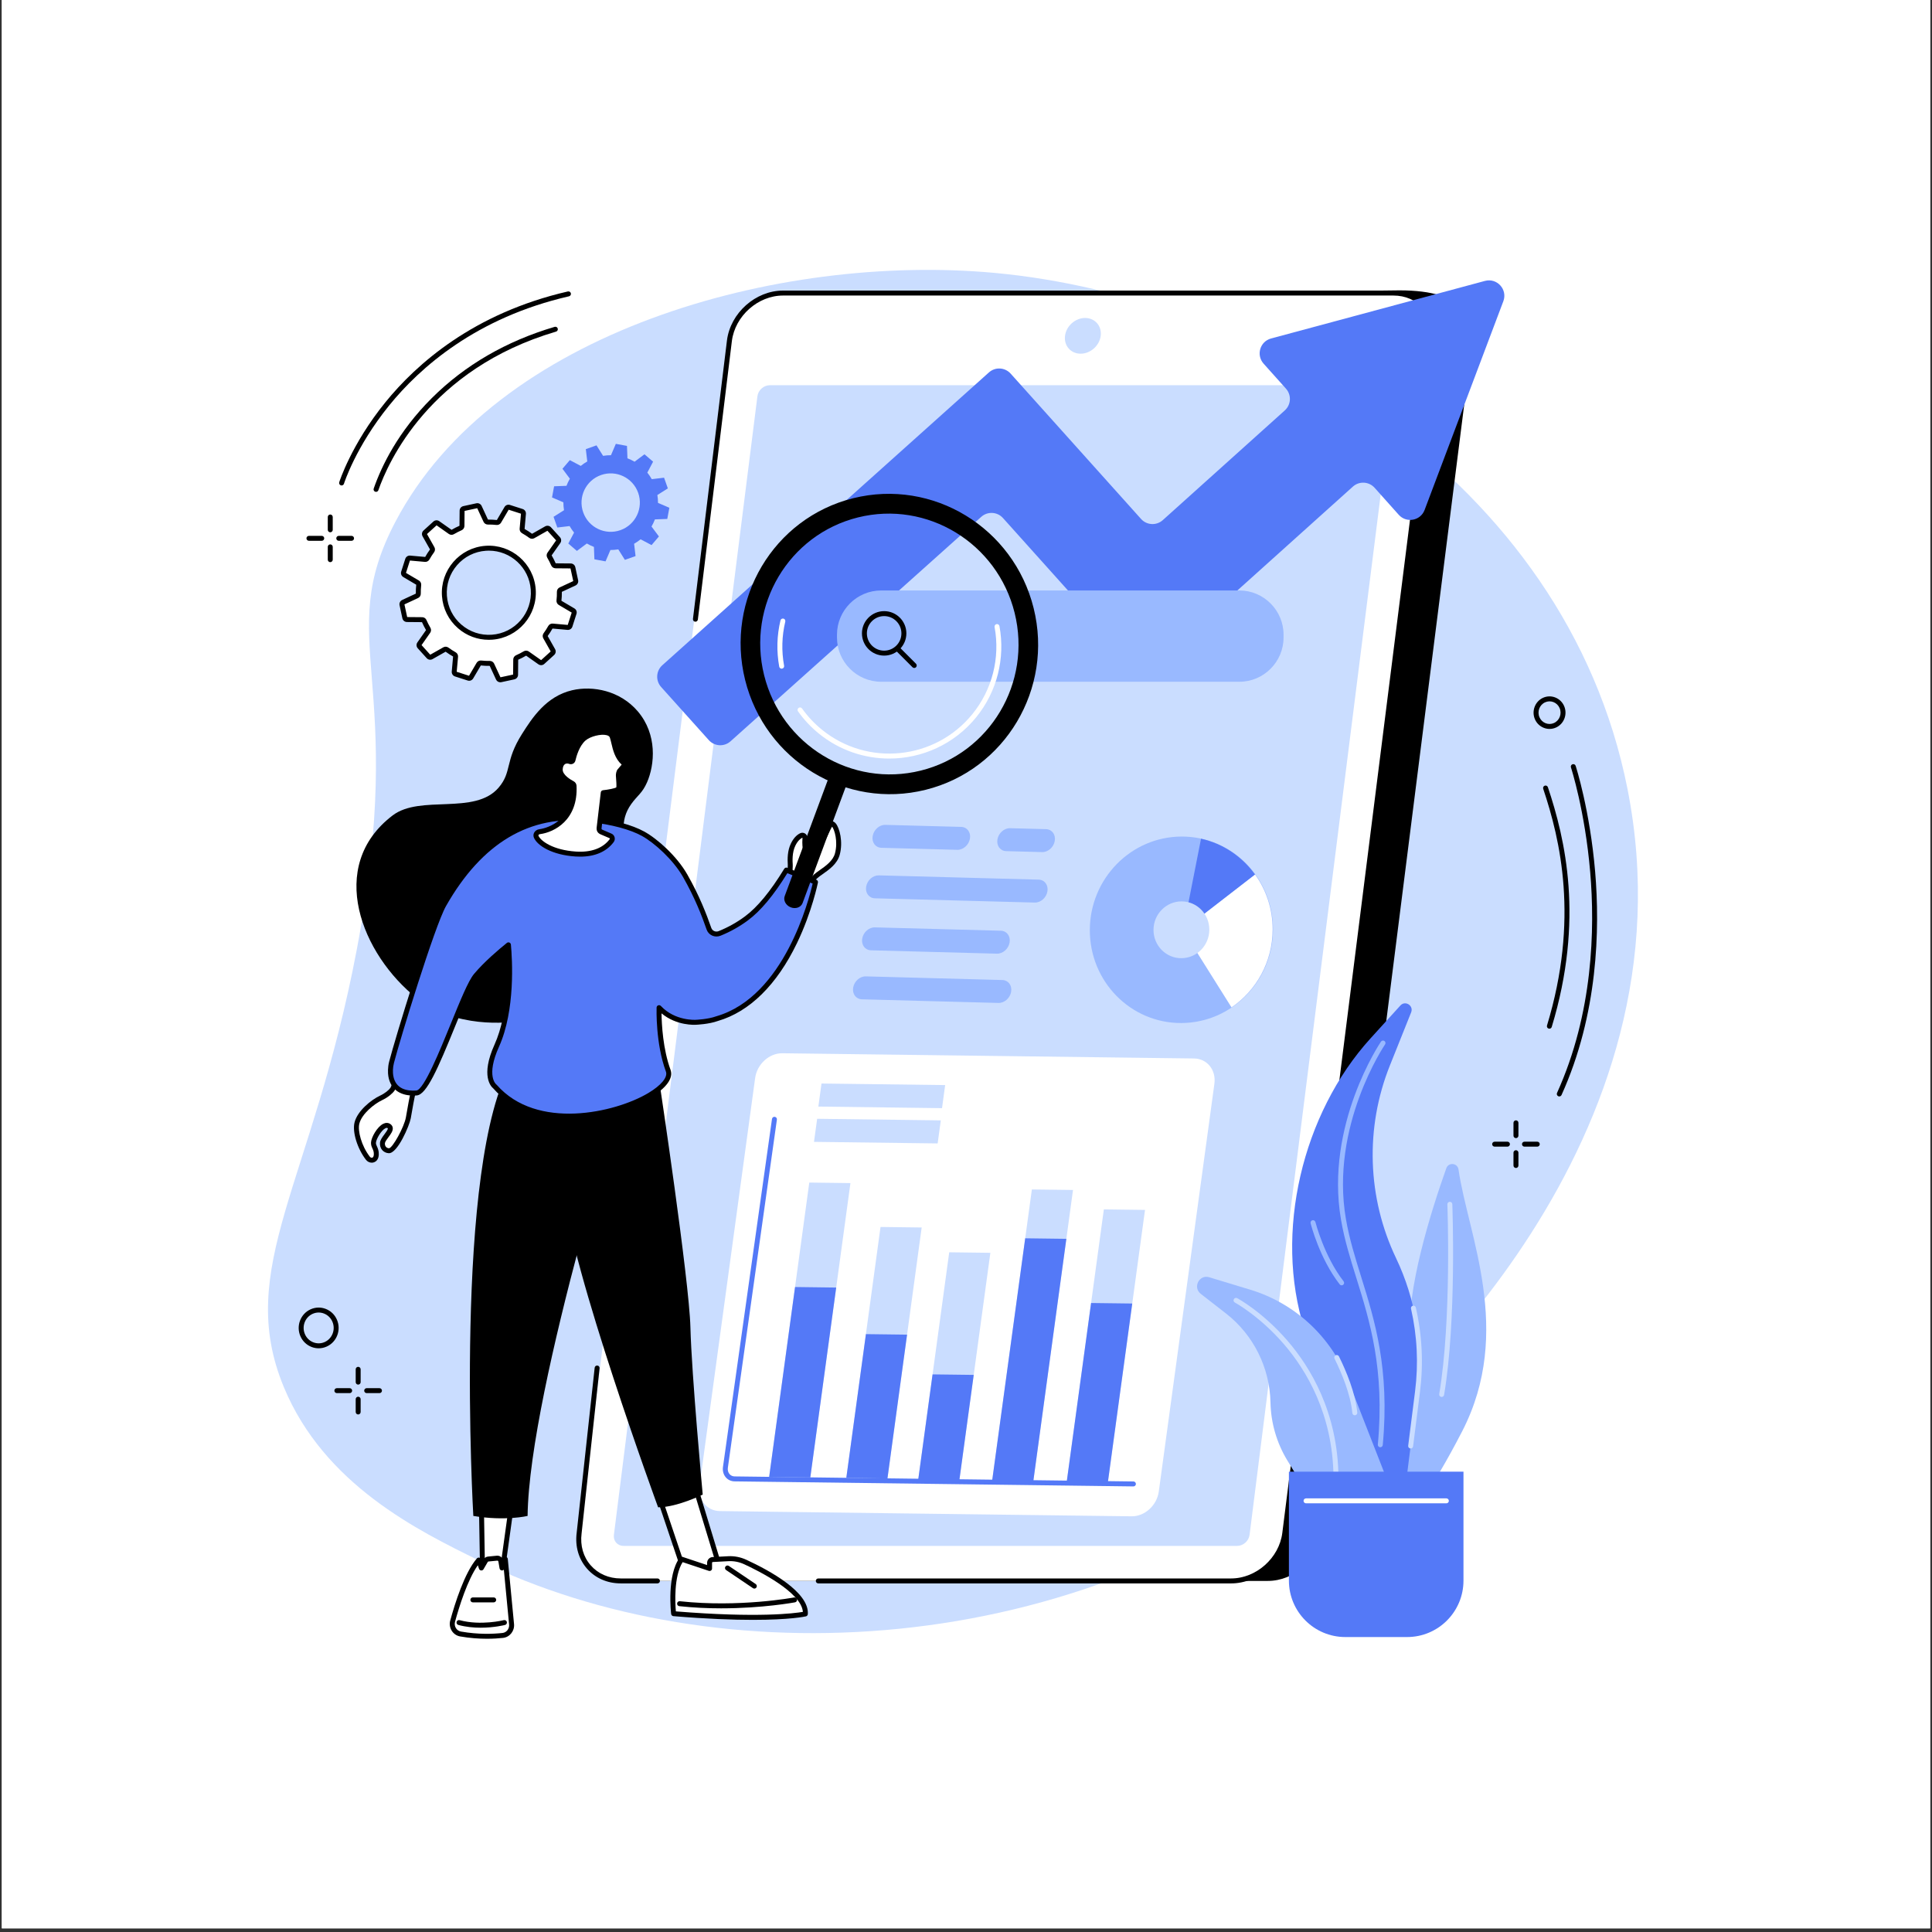 <svg xmlns="http://www.w3.org/2000/svg" xmlns:xlink="http://www.w3.org/1999/xlink" width="700" viewBox="0 0 525 525" height="700" preserveAspectRatio="xMidYMid meet"><rect x="0" y="0" width="525" height="525" fill="#333333" stroke="none"/><defs><clipPath id="6a07c2da6f"><path d="M 0.5 0 L 524.5 0 L 524.5 524 L 0.5 524 Z M 0.5 0 " clip-rule="nonzero"></path></clipPath></defs><g clip-path="url(#6a07c2da6f)"><path fill="#ffffff" d="M 0.5 0 L 524.5 0 L 524.5 524 L 0.5 524 Z M 0.5 0 " fill-opacity="1" fill-rule="nonzero"></path><path fill="#ffffff" d="M 0.5 0 L 524.5 0 L 524.5 524 L 0.5 524 Z M 0.5 0 " fill-opacity="1" fill-rule="nonzero"></path></g><path fill="#caddff" d="M 442.25 214.367 C 425.5 129.758 341.215 80.676 270.23 74.152 C 211.426 68.754 134.625 90.109 107.48 141.723 C 90.41 174.18 110.918 184.488 96.953 258.031 C 84.871 321.684 63.715 344.473 77.121 376.914 C 88.086 403.438 113.703 415.984 130.078 424.004 C 194.621 455.605 292.672 451.898 363.262 394.246 C 379.781 380.754 461.199 310.074 442.25 214.367 " fill-opacity="1" fill-rule="nonzero"></path><path fill="#000000" d="M 344.527 429.598 L 178.66 429.598 C 171.512 429.598 166.449 423.812 167.352 416.68 L 208.191 93.66 C 209.094 86.527 215.621 80.746 222.77 80.746 L 380.309 78.902 C 398.395 78.902 400.848 86.527 399.945 93.66 L 359.102 416.68 C 358.203 423.812 351.676 429.598 344.527 429.598 " fill-opacity="1" fill-rule="nonzero"></path><path fill="#ffffff" d="M 334.547 429.598 L 168.68 429.598 C 161.531 429.598 156.465 423.797 157.367 416.641 L 198.211 92.59 C 199.113 85.434 205.637 79.637 212.785 79.637 L 378.652 79.637 C 385.801 79.637 390.863 85.434 389.965 92.59 L 349.121 416.641 C 348.219 423.797 341.691 429.598 334.547 429.598 " fill-opacity="1" fill-rule="nonzero"></path><path fill="#caddff" d="M 166.82 417.086 L 205.82 107.672 C 206.027 106.023 207.535 104.68 209.184 104.68 L 375.945 104.68 C 377.594 104.68 378.766 106.023 378.555 107.672 L 339.559 417.086 C 339.348 418.738 337.844 420.078 336.195 420.078 L 169.434 420.078 C 167.781 420.078 166.613 418.738 166.82 417.086 " fill-opacity="1" fill-rule="nonzero"></path><path fill="#caddff" d="M 293.645 96.113 C 290.965 96.113 289.07 93.941 289.406 91.262 C 289.746 88.578 292.191 86.406 294.867 86.406 C 297.543 86.406 299.441 88.578 299.105 91.262 C 298.766 93.941 296.32 96.113 293.645 96.113 " fill-opacity="1" fill-rule="nonzero"></path><path fill="#000000" d="M 178.66 430.27 L 168.68 430.27 C 165.043 430.27 161.797 428.855 159.531 426.285 C 157.242 423.684 156.238 420.23 156.703 416.555 L 161.594 371.664 C 161.633 371.293 161.969 371.027 162.336 371.07 C 162.703 371.109 162.969 371.441 162.93 371.812 L 158.039 416.711 C 157.621 420.008 158.512 423.09 160.543 425.391 C 162.547 427.672 165.438 428.926 168.68 428.926 L 178.66 428.926 C 179.031 428.926 179.332 429.227 179.332 429.598 C 179.332 429.969 179.031 430.27 178.66 430.27 " fill-opacity="1" fill-rule="nonzero"></path><path fill="#000000" d="M 334.543 430.273 L 222.359 430.273 C 221.988 430.273 221.688 429.969 221.688 429.598 C 221.688 429.227 221.988 428.926 222.359 428.926 L 334.543 428.926 C 341.355 428.926 347.594 423.375 348.453 416.555 L 389.297 92.508 C 389.711 89.223 388.82 86.141 386.793 83.84 C 384.785 81.562 381.895 80.309 378.652 80.309 L 212.785 80.309 C 205.977 80.309 199.738 85.855 198.879 92.676 L 189.637 168.352 C 189.59 168.723 189.258 168.988 188.887 168.938 C 188.52 168.895 188.254 168.559 188.301 168.188 L 197.543 92.508 C 198.484 85.039 205.32 78.961 212.785 78.961 L 378.652 78.961 C 382.289 78.961 385.535 80.379 387.797 82.949 C 390.09 85.547 391.094 89 390.629 92.676 L 349.789 416.727 C 348.848 424.195 342.008 430.273 334.543 430.273 " fill-opacity="1" fill-rule="nonzero"></path><path fill="#ffffff" d="M 307.504 412.039 L 195.621 410.621 C 192.059 410.578 189.582 407.492 190.094 403.734 L 205.203 292.938 C 205.715 289.18 209.02 286.168 212.586 286.211 L 324.469 287.629 C 328.035 287.676 330.508 290.762 329.996 294.52 L 314.887 405.312 C 314.375 409.074 311.07 412.086 307.504 412.039 " fill-opacity="1" fill-rule="nonzero"></path><path fill="#caddff" d="M 220.191 401.488 L 209.008 401.344 L 219.914 321.348 L 231.098 321.492 L 220.191 401.488 " fill-opacity="1" fill-rule="nonzero"></path><path fill="#5479f7" d="M 220.191 401.488 L 209.008 401.344 L 216.047 349.734 L 227.227 349.879 L 220.191 401.488 " fill-opacity="1" fill-rule="nonzero"></path><path fill="#caddff" d="M 241.156 401.75 L 229.973 401.609 L 239.273 333.414 L 250.457 333.555 L 241.156 401.75 " fill-opacity="1" fill-rule="nonzero"></path><path fill="#5479f7" d="M 241.156 401.75 L 229.973 401.609 L 235.305 362.535 L 246.484 362.676 L 241.156 401.75 " fill-opacity="1" fill-rule="nonzero"></path><path fill="#caddff" d="M 260.676 402.367 L 249.496 402.227 L 257.941 340.297 L 269.121 340.438 L 260.676 402.367 " fill-opacity="1" fill-rule="nonzero"></path><path fill="#5479f7" d="M 260.676 402.367 L 249.496 402.227 L 253.414 373.473 L 264.598 373.613 L 260.676 402.367 " fill-opacity="1" fill-rule="nonzero"></path><path fill="#caddff" d="M 280.672 403.359 L 269.488 403.219 L 280.398 323.223 L 291.578 323.363 L 280.672 403.359 " fill-opacity="1" fill-rule="nonzero"></path><path fill="#5479f7" d="M 280.672 403.359 L 269.488 403.219 L 278.586 336.492 L 289.77 336.637 L 280.672 403.359 " fill-opacity="1" fill-rule="nonzero"></path><path fill="#caddff" d="M 300.988 403.25 L 289.809 403.105 L 299.961 328.641 L 311.145 328.781 L 300.988 403.25 " fill-opacity="1" fill-rule="nonzero"></path><path fill="#5479f7" d="M 300.988 403.25 L 289.809 403.105 L 296.492 354.078 L 307.676 354.219 L 300.988 403.25 " fill-opacity="1" fill-rule="nonzero"></path><path fill="#5479f7" d="M 307.992 403.918 C 307.992 403.918 307.988 403.918 307.984 403.918 L 199.613 402.547 C 198.668 402.531 197.82 402.145 197.223 401.445 C 196.59 400.707 196.312 399.688 196.457 398.648 L 209.781 304.055 C 209.832 303.688 210.172 303.434 210.539 303.484 C 210.906 303.535 211.164 303.879 211.113 304.246 L 197.789 398.836 C 197.695 399.504 197.855 400.121 198.242 400.57 C 198.586 400.969 199.078 401.191 199.629 401.199 L 308 402.57 C 308.371 402.574 308.672 402.883 308.668 403.254 C 308.66 403.621 308.359 403.918 307.992 403.918 " fill-opacity="1" fill-rule="nonzero"></path><path fill="#caddff" d="M 255.984 301.129 L 222.383 300.699 L 223.234 294.434 L 256.836 294.859 L 255.984 301.129 " fill-opacity="1" fill-rule="nonzero"></path><path fill="#caddff" d="M 254.797 310.715 L 221.195 310.289 L 222.051 304.02 L 255.652 304.449 L 254.797 310.715 " fill-opacity="1" fill-rule="nonzero"></path><path fill="#5479f7" d="M 403.516 76.336 L 345.395 91.98 C 342.387 92.789 341.285 96.488 343.367 98.816 L 349.449 105.617 C 350.988 107.34 350.844 109.98 349.129 111.527 L 315.973 141.34 C 314.258 142.883 311.613 142.742 310.07 141.023 L 274.633 101.527 C 273.086 99.805 270.441 99.66 268.723 101.207 L 179.973 180.773 C 178.254 182.316 178.113 184.965 179.656 186.684 L 192.609 201.121 C 194.152 202.84 196.797 202.984 198.516 201.438 L 266.637 140.453 C 268.355 138.906 271 139.047 272.543 140.766 L 307.969 180.25 C 309.512 181.973 312.152 182.113 313.871 180.566 L 367.625 132.234 C 369.344 130.684 371.992 130.828 373.535 132.551 L 380.094 139.891 C 382.188 142.23 386.016 141.516 387.121 138.578 L 408.516 81.859 C 409.719 78.668 406.809 75.453 403.516 76.336 " fill-opacity="1" fill-rule="nonzero"></path><path fill="#99b9ff" d="M 260.133 230.93 L 239.508 230.379 C 237.906 230.34 236.844 228.91 237.137 227.195 L 237.141 227.184 C 237.434 225.465 238.973 224.105 240.574 224.148 L 261.199 224.699 C 262.805 224.742 263.863 226.168 263.57 227.887 L 263.566 227.898 C 263.273 229.617 261.734 230.973 260.133 230.93 " fill-opacity="1" fill-rule="nonzero"></path><path fill="#99b9ff" d="M 283.188 231.547 L 273.414 231.285 C 271.812 231.242 270.75 229.816 271.047 228.098 L 271.047 228.086 C 271.34 226.367 272.879 225.012 274.48 225.055 L 284.25 225.312 C 285.855 225.355 286.914 226.781 286.621 228.5 L 286.621 228.512 C 286.328 230.23 284.789 231.59 283.188 231.547 " fill-opacity="1" fill-rule="nonzero"></path><path fill="#99b9ff" d="M 281.188 245.262 L 237.742 244.105 C 236.141 244.062 235.078 242.637 235.371 240.918 L 235.375 240.906 C 235.668 239.188 237.207 237.832 238.809 237.871 L 282.254 239.031 C 283.855 239.074 284.918 240.5 284.625 242.219 L 284.621 242.23 C 284.328 243.949 282.793 245.305 281.188 245.262 " fill-opacity="1" fill-rule="nonzero"></path><path fill="#99b9ff" d="M 270.914 259.148 L 236.672 258.234 C 235.07 258.191 234.008 256.766 234.301 255.047 L 234.301 255.035 C 234.598 253.316 236.133 251.961 237.738 252.004 L 271.98 252.914 C 273.582 252.957 274.645 254.387 274.348 256.102 L 274.348 256.113 C 274.055 257.832 272.516 259.191 270.914 259.148 " fill-opacity="1" fill-rule="nonzero"></path><path fill="#99b9ff" d="M 271.328 272.539 L 234.211 271.551 C 232.605 271.508 231.547 270.082 231.84 268.363 L 231.844 268.352 C 232.137 266.633 233.676 265.277 235.277 265.32 L 272.395 266.312 C 273.996 266.355 275.059 267.781 274.762 269.496 L 274.762 269.508 C 274.469 271.227 272.93 272.582 271.328 272.539 " fill-opacity="1" fill-rule="nonzero"></path><path fill="#99b9ff" d="M 345.926 252.555 C 345.918 266.551 334.766 277.941 321.02 277.996 C 307.27 278.055 296.137 266.758 296.148 252.766 C 296.156 238.77 307.312 227.379 321.059 227.324 C 334.801 227.266 345.941 238.562 345.926 252.555 " fill-opacity="1" fill-rule="nonzero"></path><path fill="#ffffff" d="M 321.477 252.758 L 334.645 273.738 C 341.371 269.172 345.812 261.383 345.82 252.559 C 345.824 246.965 344.047 241.801 341.031 237.625 L 321.477 252.758 " fill-opacity="1" fill-rule="nonzero"></path><path fill="#5479f7" d="M 326.367 227.91 L 321.477 252.758 L 341.031 237.629 C 337.531 232.77 332.355 229.242 326.367 227.91 " fill-opacity="1" fill-rule="nonzero"></path><path fill="#caddff" d="M 328.621 252.629 C 328.617 256.895 325.219 260.363 321.031 260.379 C 316.844 260.398 313.449 256.957 313.453 252.691 C 313.457 248.43 316.852 244.957 321.043 244.941 C 325.23 244.922 328.625 248.367 328.621 252.629 " fill-opacity="1" fill-rule="nonzero"></path><path fill="#99b9ff" d="M 336.801 185.258 L 239.434 185.258 C 232.836 185.258 227.441 179.852 227.441 173.246 L 227.441 172.465 C 227.441 165.855 232.836 160.453 239.434 160.453 L 336.801 160.453 C 343.395 160.453 348.793 165.855 348.793 172.465 L 348.793 173.246 C 348.793 179.852 343.395 185.258 336.801 185.258 " fill-opacity="1" fill-rule="nonzero"></path><path fill="#000000" d="M 240.258 167.418 C 237.672 167.418 235.566 169.523 235.566 172.113 C 235.566 174.703 237.672 176.809 240.258 176.809 C 242.844 176.809 244.949 174.703 244.949 172.113 C 244.949 169.523 242.844 167.418 240.258 167.418 Z M 240.258 178.156 C 236.93 178.156 234.223 175.445 234.223 172.113 C 234.223 168.781 236.93 166.07 240.258 166.07 C 243.586 166.07 246.297 168.781 246.297 172.113 C 246.297 175.445 243.586 178.156 240.258 178.156 " fill-opacity="1" fill-rule="nonzero"></path><path fill="#000000" d="M 248.438 181.516 C 248.262 181.516 248.094 181.449 247.961 181.316 L 243.695 177.047 C 243.434 176.785 243.434 176.355 243.695 176.094 C 243.957 175.832 244.383 175.832 244.648 176.094 L 248.914 180.363 C 249.176 180.629 249.176 181.055 248.914 181.316 C 248.781 181.449 248.609 181.516 248.438 181.516 " fill-opacity="1" fill-rule="nonzero"></path><path fill="#ffffff" d="M 133.711 173.148 C 127.047 173.633 121.254 168.617 120.773 161.945 C 120.289 155.273 125.301 149.473 131.965 148.988 C 138.625 148.504 144.422 153.52 144.902 160.191 C 145.387 166.863 140.375 172.664 133.711 173.148 Z M 155.676 154.27 C 155.617 153.988 155.371 153.789 155.086 153.785 L 150.953 153.75 C 150.715 153.746 150.5 153.602 150.402 153.379 C 150.082 152.633 149.715 151.914 149.305 151.23 C 149.184 151.023 149.191 150.766 149.328 150.566 L 151.699 147.184 C 151.863 146.949 151.844 146.633 151.652 146.422 L 149.227 143.738 C 149.031 143.527 148.719 143.477 148.473 143.617 L 144.875 145.656 C 144.664 145.773 144.406 145.754 144.215 145.613 C 143.566 145.137 142.891 144.699 142.191 144.309 C 141.98 144.191 141.855 143.965 141.879 143.723 L 142.246 139.598 C 142.27 139.312 142.094 139.047 141.824 138.961 L 138.379 137.852 C 138.109 137.766 137.812 137.879 137.668 138.125 L 135.574 141.688 C 135.449 141.895 135.219 142.004 134.98 141.98 C 134.188 141.891 133.383 141.852 132.574 141.867 C 132.332 141.867 132.109 141.734 132.008 141.516 L 130.27 137.762 C 130.148 137.504 129.867 137.359 129.586 137.422 L 126.051 138.188 C 125.773 138.246 125.574 138.492 125.57 138.777 L 125.531 142.918 C 125.531 143.16 125.387 143.375 125.164 143.473 C 124.422 143.793 123.703 144.16 123.02 144.57 C 122.812 144.691 122.555 144.688 122.359 144.551 L 118.98 142.172 C 118.746 142.008 118.434 142.027 118.219 142.219 L 115.543 144.652 C 115.328 144.844 115.281 145.16 115.418 145.406 L 117.453 149.012 C 117.574 149.223 117.555 149.48 117.41 149.672 C 116.934 150.32 116.5 151 116.109 151.699 C 115.988 151.91 115.766 152.031 115.523 152.012 L 111.406 151.645 C 111.121 151.621 110.859 151.797 110.77 152.066 L 109.664 155.52 C 109.578 155.789 109.691 156.086 109.938 156.23 L 113.492 158.328 C 113.699 158.453 113.812 158.684 113.785 158.922 C 113.695 159.719 113.66 160.523 113.672 161.336 C 113.676 161.578 113.539 161.797 113.32 161.898 L 109.574 163.645 C 109.316 163.766 109.176 164.047 109.234 164.328 L 110 167.867 C 110.059 168.148 110.305 168.348 110.59 168.352 L 114.723 168.387 C 114.961 168.391 115.176 168.535 115.273 168.758 C 115.594 169.504 115.961 170.223 116.371 170.906 C 116.492 171.113 116.488 171.371 116.348 171.566 L 113.973 174.953 C 113.812 175.184 113.832 175.5 114.023 175.715 L 116.453 178.398 C 116.645 178.609 116.957 178.66 117.203 178.52 L 120.801 176.48 C 121.012 176.363 121.27 176.383 121.465 176.523 C 122.109 177 122.785 177.438 123.484 177.832 C 123.695 177.949 123.82 178.176 123.797 178.414 L 123.43 182.539 C 123.406 182.824 123.578 183.09 123.852 183.176 L 127.293 184.285 C 127.566 184.371 127.863 184.258 128.008 184.012 L 130.102 180.449 C 130.227 180.242 130.457 180.133 130.695 180.156 C 131.488 180.246 132.293 180.285 133.102 180.27 C 133.344 180.27 133.566 180.402 133.668 180.621 L 135.406 184.375 C 135.527 184.633 135.809 184.777 136.09 184.715 L 139.625 183.949 C 139.902 183.887 140.102 183.645 140.105 183.355 L 140.145 179.219 C 140.145 178.977 140.289 178.762 140.512 178.664 C 141.254 178.344 141.973 177.977 142.656 177.566 C 142.863 177.445 143.121 177.449 143.316 177.586 L 146.695 179.965 C 146.926 180.129 147.246 180.109 147.457 179.918 L 150.137 177.484 C 150.348 177.293 150.395 176.977 150.254 176.73 L 148.223 173.125 C 148.102 172.914 148.121 172.656 148.266 172.465 C 148.742 171.816 149.176 171.137 149.57 170.438 C 149.684 170.227 149.914 170.105 150.152 170.125 L 154.27 170.492 C 154.555 170.516 154.816 170.34 154.902 170.07 L 156.012 166.621 C 156.098 166.348 155.984 166.051 155.738 165.906 L 152.184 163.805 C 151.977 163.684 151.863 163.453 151.891 163.215 C 151.98 162.418 152.02 161.613 152.004 160.801 C 152 160.559 152.137 160.34 152.355 160.238 L 156.102 158.492 C 156.359 158.371 156.5 158.09 156.441 157.809 L 155.676 154.27 " fill-opacity="1" fill-rule="nonzero"></path><path fill="#000000" d="M 132.844 149.633 C 132.57 149.633 132.289 149.645 132.012 149.664 C 128.969 149.883 126.191 151.277 124.195 153.59 C 122.199 155.898 121.223 158.848 121.441 161.898 C 121.664 164.941 123.055 167.723 125.363 169.723 C 127.672 171.719 130.617 172.699 133.664 172.477 C 136.707 172.258 139.484 170.863 141.48 168.551 C 143.477 166.242 144.453 163.289 144.23 160.242 C 143.797 154.23 138.773 149.633 132.844 149.633 Z M 132.816 173.855 C 129.754 173.855 126.824 172.77 124.484 170.742 C 121.902 168.508 120.348 165.402 120.102 161.992 C 119.59 154.965 124.891 148.828 131.914 148.32 C 138.934 147.809 145.066 153.113 145.574 160.145 C 146.082 167.176 140.785 173.312 133.762 173.824 C 133.445 173.844 133.129 173.855 132.816 173.855 Z M 155.02 154.414 Z M 133.113 179.598 C 133.613 179.598 134.066 179.891 134.277 180.34 L 135.996 184.047 L 139.434 183.305 L 139.469 179.215 C 139.473 178.707 139.777 178.254 140.242 178.051 C 140.961 177.738 141.656 177.383 142.312 176.988 C 142.746 176.73 143.293 176.75 143.703 177.039 L 147.039 179.387 L 149.645 177.02 L 147.633 173.457 C 147.387 173.02 147.422 172.473 147.723 172.066 C 148.18 171.445 148.602 170.785 148.98 170.109 C 149.227 169.668 149.707 169.41 150.211 169.453 L 154.277 169.816 L 155.355 166.465 L 151.84 164.387 C 151.41 164.133 151.168 163.645 151.223 163.141 C 151.309 162.379 151.344 161.598 151.332 160.812 C 151.324 160.305 151.613 159.84 152.07 159.629 L 155.773 157.906 L 155.027 154.461 L 150.949 154.426 C 150.445 154.418 149.988 154.117 149.785 153.648 C 149.477 152.934 149.117 152.234 148.727 151.574 C 148.469 151.141 148.488 150.594 148.777 150.184 L 151.121 146.84 L 148.758 144.23 L 145.203 146.242 C 144.766 146.492 144.219 146.457 143.812 146.156 C 143.191 145.699 142.535 145.273 141.859 144.895 C 141.418 144.648 141.164 144.164 141.207 143.664 L 141.57 139.59 L 138.223 138.512 L 136.152 142.031 C 135.898 142.465 135.406 142.707 134.906 142.652 C 134.145 142.566 133.363 142.527 132.582 142.543 C 132.074 142.543 131.609 142.262 131.398 141.801 L 129.68 138.094 L 126.242 138.836 L 126.207 142.926 C 126.199 143.43 125.898 143.887 125.434 144.09 C 124.715 144.402 124.02 144.758 123.363 145.148 C 122.926 145.41 122.383 145.391 121.969 145.102 L 118.637 142.754 L 116.031 145.121 L 118.039 148.684 C 118.285 149.121 118.254 149.664 117.953 150.074 C 117.492 150.699 117.07 151.355 116.695 152.031 C 116.445 152.473 115.965 152.73 115.461 152.684 L 111.395 152.32 L 110.32 155.68 L 113.832 157.75 C 114.266 158.008 114.508 158.496 114.453 159 C 114.367 159.758 114.332 160.543 114.344 161.328 C 114.352 161.836 114.062 162.301 113.605 162.512 L 109.902 164.234 L 110.645 167.68 L 114.727 167.715 C 115.23 167.719 115.688 168.023 115.887 168.488 C 116.199 169.207 116.555 169.906 116.945 170.566 C 117.207 171 117.188 171.547 116.898 171.957 L 114.555 175.301 L 116.914 177.91 L 120.469 175.898 C 120.906 175.648 121.453 175.684 121.863 175.984 C 122.484 176.445 123.141 176.867 123.812 177.246 C 124.254 177.492 124.512 177.977 124.469 178.477 L 124.105 182.551 L 127.453 183.629 L 129.523 180.109 C 129.777 179.68 130.266 179.438 130.77 179.492 C 131.527 179.574 132.309 179.613 133.094 179.598 C 133.098 179.598 133.105 179.598 133.113 179.598 Z M 135.957 185.402 C 135.465 185.402 135.008 185.121 134.797 184.66 L 133.074 180.945 C 132.262 180.957 131.449 180.922 130.66 180.832 L 128.586 184.355 C 128.281 184.875 127.664 185.113 127.09 184.926 L 123.645 183.82 C 123.07 183.633 122.707 183.086 122.758 182.48 L 123.121 178.402 C 122.426 178.008 121.742 177.566 121.094 177.094 L 117.535 179.105 C 117.008 179.406 116.359 179.301 115.953 178.852 L 113.523 176.168 C 113.117 175.719 113.078 175.062 113.422 174.566 L 115.77 171.219 C 115.363 170.531 114.996 169.809 114.668 169.062 L 110.582 169.027 C 109.98 169.02 109.469 168.605 109.34 168.012 L 108.578 164.473 C 108.449 163.879 108.742 163.289 109.289 163.035 L 112.996 161.309 C 112.984 160.496 113.023 159.68 113.109 158.891 L 109.594 156.812 C 109.074 156.508 108.84 155.891 109.023 155.316 L 110.129 151.863 C 110.316 151.289 110.867 150.922 111.465 150.977 L 115.539 151.34 C 115.93 150.641 116.371 149.957 116.848 149.309 L 114.832 145.738 C 114.535 145.215 114.641 144.562 115.09 144.156 L 117.766 141.723 C 118.215 141.316 118.875 141.273 119.367 141.625 L 122.707 143.973 C 123.391 143.566 124.117 143.195 124.859 142.871 L 124.898 138.777 C 124.902 138.168 125.316 137.66 125.91 137.531 L 129.441 136.766 C 130.035 136.637 130.625 136.934 130.879 137.48 L 132.598 141.191 C 133.41 141.184 134.223 141.223 135.016 141.309 L 137.086 137.785 C 137.395 137.262 138.012 137.027 138.586 137.215 L 142.027 138.32 C 142.605 138.504 142.969 139.055 142.914 139.656 L 142.551 143.738 C 143.25 144.133 143.934 144.574 144.582 145.051 L 148.141 143.031 C 148.664 142.738 149.316 142.84 149.723 143.289 L 152.152 145.973 C 152.559 146.418 152.598 147.078 152.25 147.574 L 149.902 150.918 C 150.309 151.605 150.68 152.332 151.004 153.078 L 155.09 153.113 C 155.695 153.121 156.207 153.535 156.332 154.129 L 156.336 154.129 L 157.098 157.668 C 157.227 158.258 156.93 158.848 156.383 159.105 L 152.676 160.828 C 152.688 161.645 152.652 162.457 152.562 163.25 L 156.082 165.328 C 156.602 165.637 156.836 166.25 156.648 166.828 L 155.543 170.277 C 155.359 170.852 154.809 171.219 154.207 171.164 L 150.137 170.801 C 149.742 171.504 149.301 172.184 148.828 172.836 L 150.84 176.398 C 151.137 176.926 151.031 177.578 150.586 177.984 L 147.906 180.418 C 147.461 180.824 146.801 180.863 146.305 180.52 L 142.969 178.168 C 142.281 178.57 141.559 178.945 140.812 179.27 L 140.777 183.367 C 140.773 183.969 140.355 184.48 139.766 184.609 L 136.23 185.375 C 136.141 185.395 136.047 185.402 135.957 185.402 " fill-opacity="1" fill-rule="nonzero"></path><path fill="#5479f7" d="M 168.59 144.066 C 164.461 145.523 159.934 143.355 158.477 139.223 C 157.016 135.09 159.18 130.551 163.309 129.09 C 167.434 127.629 171.965 129.797 173.422 133.934 C 174.879 138.066 172.715 142.605 168.59 144.066 Z M 181.48 132.715 L 180.453 129.809 L 177.113 130.207 C 176.754 129.574 176.352 128.98 175.902 128.43 L 177.473 125.453 L 175.129 123.449 L 172.438 125.465 C 171.816 125.105 171.172 124.797 170.504 124.539 L 170.375 121.172 L 167.348 120.609 L 166.023 123.699 C 165.312 123.695 164.598 123.754 163.883 123.871 L 162.094 121.02 L 159.191 122.047 L 159.586 125.391 C 158.957 125.75 158.363 126.156 157.816 126.605 L 154.844 125.035 L 152.844 127.379 L 154.855 130.078 C 154.496 130.695 154.188 131.344 153.934 132.016 L 150.57 132.141 L 150.008 135.172 L 153.094 136.504 C 153.09 137.215 153.148 137.93 153.266 138.645 L 150.418 140.438 L 151.445 143.348 L 154.785 142.953 C 155.141 143.582 155.547 144.176 155.996 144.727 L 154.426 147.699 L 156.766 149.707 L 159.461 147.691 C 160.082 148.051 160.727 148.359 161.395 148.617 L 161.523 151.984 L 164.551 152.547 L 165.875 149.457 C 166.586 149.461 167.301 149.402 168.016 149.285 L 169.805 152.137 L 172.707 151.109 L 172.312 147.762 C 172.941 147.406 173.535 147 174.082 146.551 L 177.051 148.121 L 179.055 145.777 L 177.043 143.078 C 177.402 142.461 177.711 141.812 177.965 141.141 L 181.324 141.016 L 181.891 137.98 L 178.805 136.652 C 178.809 135.941 178.75 135.227 178.633 134.512 L 181.48 132.715 " fill-opacity="1" fill-rule="nonzero"></path><path fill="#000000" d="M 89.746 144.645 C 89.371 144.645 89.07 144.34 89.07 143.969 L 89.07 140.488 C 89.07 140.113 89.371 139.812 89.746 139.812 C 90.113 139.812 90.418 140.113 90.418 140.488 L 90.418 143.969 C 90.418 144.34 90.113 144.645 89.746 144.645 " fill-opacity="1" fill-rule="nonzero"></path><path fill="#000000" d="M 89.746 152.758 C 89.371 152.758 89.07 152.457 89.07 152.086 L 89.07 148.602 C 89.07 148.227 89.371 147.93 89.746 147.93 C 90.113 147.93 90.418 148.227 90.418 148.602 L 90.418 152.086 C 90.418 152.457 90.113 152.758 89.746 152.758 " fill-opacity="1" fill-rule="nonzero"></path><path fill="#000000" d="M 87.43 146.957 L 83.953 146.957 C 83.578 146.957 83.277 146.656 83.277 146.285 C 83.277 145.914 83.578 145.613 83.953 145.613 L 87.43 145.613 C 87.801 145.613 88.105 145.914 88.105 146.285 C 88.105 146.656 87.801 146.957 87.43 146.957 " fill-opacity="1" fill-rule="nonzero"></path><path fill="#000000" d="M 95.535 146.957 L 92.055 146.957 C 91.684 146.957 91.383 146.656 91.383 146.285 C 91.383 145.914 91.684 145.613 92.055 145.613 L 95.535 145.613 C 95.906 145.613 96.207 145.914 96.207 146.285 C 96.207 146.656 95.906 146.957 95.535 146.957 " fill-opacity="1" fill-rule="nonzero"></path><path fill="#000000" d="M 97.328 376.254 C 96.957 376.254 96.656 375.949 96.656 375.578 L 96.656 372.098 C 96.656 371.723 96.957 371.422 97.328 371.422 C 97.699 371.422 98 371.723 98 372.098 L 98 375.578 C 98 375.949 97.699 376.254 97.328 376.254 " fill-opacity="1" fill-rule="nonzero"></path><path fill="#000000" d="M 97.328 384.367 C 96.957 384.367 96.656 384.066 96.656 383.691 L 96.656 380.211 C 96.656 379.84 96.957 379.539 97.328 379.539 C 97.699 379.539 98 379.84 98 380.211 L 98 383.691 C 98 384.066 97.699 384.367 97.328 384.367 " fill-opacity="1" fill-rule="nonzero"></path><path fill="#000000" d="M 95.016 378.566 L 91.535 378.566 C 91.164 378.566 90.863 378.266 90.863 377.895 C 90.863 377.523 91.164 377.219 91.535 377.219 L 95.016 377.219 C 95.387 377.219 95.688 377.523 95.688 377.895 C 95.688 378.266 95.387 378.566 95.016 378.566 " fill-opacity="1" fill-rule="nonzero"></path><path fill="#000000" d="M 103.121 378.566 L 99.641 378.566 C 99.27 378.566 98.969 378.266 98.969 377.895 C 98.969 377.523 99.27 377.219 99.641 377.219 L 103.121 377.219 C 103.492 377.219 103.793 377.523 103.793 377.895 C 103.793 378.266 103.492 378.566 103.121 378.566 " fill-opacity="1" fill-rule="nonzero"></path><path fill="#000000" d="M 411.945 309.273 C 411.57 309.273 411.27 308.973 411.27 308.598 L 411.27 305.117 C 411.27 304.746 411.57 304.441 411.945 304.441 C 412.316 304.441 412.617 304.746 412.617 305.117 L 412.617 308.598 C 412.617 308.973 412.316 309.273 411.945 309.273 " fill-opacity="1" fill-rule="nonzero"></path><path fill="#000000" d="M 411.945 317.387 C 411.57 317.387 411.27 317.086 411.27 316.715 L 411.27 313.23 C 411.27 312.859 411.57 312.559 411.945 312.559 C 412.316 312.559 412.617 312.859 412.617 313.23 L 412.617 316.715 C 412.617 317.086 412.316 317.387 411.945 317.387 " fill-opacity="1" fill-rule="nonzero"></path><path fill="#000000" d="M 409.629 311.59 L 406.148 311.59 C 405.781 311.59 405.477 311.289 405.477 310.914 C 405.477 310.543 405.781 310.242 406.148 310.242 L 409.629 310.242 C 410.004 310.242 410.305 310.543 410.305 310.914 C 410.305 311.289 410.004 311.59 409.629 311.59 " fill-opacity="1" fill-rule="nonzero"></path><path fill="#000000" d="M 417.734 311.59 L 414.258 311.59 C 413.883 311.59 413.586 311.289 413.586 310.914 C 413.586 310.543 413.883 310.242 414.258 310.242 L 417.734 310.242 C 418.105 310.242 418.41 310.543 418.41 310.914 C 418.41 311.289 418.105 311.59 417.734 311.59 " fill-opacity="1" fill-rule="nonzero"></path><path fill="#000000" d="M 84.676 356.406 L 84.68 356.406 Z M 86.59 356.664 C 86.035 356.664 85.477 356.785 84.953 357.02 C 82.887 357.949 81.945 360.426 82.859 362.543 C 83.301 363.574 84.113 364.363 85.145 364.762 C 86.148 365.156 87.246 365.125 88.234 364.684 C 90.301 363.754 91.238 361.277 90.328 359.164 C 89.883 358.129 89.07 357.34 88.043 356.941 C 87.57 356.758 87.082 356.664 86.59 356.664 Z M 86.594 366.387 C 85.941 366.387 85.285 366.262 84.656 366.02 C 83.289 365.484 82.211 364.441 81.621 363.074 C 80.422 360.289 81.668 357.02 84.402 355.793 C 85.719 355.199 87.184 355.16 88.527 355.684 C 89.898 356.219 90.977 357.262 91.562 358.625 C 92.766 361.414 91.52 364.684 88.785 365.91 C 88.082 366.227 87.34 366.387 86.594 366.387 " fill-opacity="1" fill-rule="nonzero"></path><path fill="#000000" d="M 419.871 190.844 C 418.352 191.523 417.66 193.344 418.332 194.898 C 418.656 195.656 419.25 196.234 420.008 196.531 C 420.746 196.816 421.551 196.793 422.27 196.473 C 423.789 195.789 424.48 193.969 423.809 192.414 C 423.48 191.656 422.887 191.078 422.129 190.781 C 421.395 190.496 420.59 190.52 419.871 190.844 Z M 421.07 198.078 C 420.547 198.078 420.023 197.98 419.52 197.785 C 418.426 197.359 417.562 196.523 417.094 195.434 C 416.137 193.207 417.133 190.598 419.316 189.613 C 420.371 189.141 421.543 189.109 422.617 189.527 C 423.711 189.953 424.574 190.789 425.043 191.879 C 426.004 194.105 425.008 196.715 422.824 197.699 C 422.262 197.953 421.668 198.078 421.07 198.078 " fill-opacity="1" fill-rule="nonzero"></path><path fill="#000000" d="M 102.184 133.656 C 102.109 133.656 102.035 133.648 101.965 133.621 C 101.613 133.5 101.426 133.113 101.551 132.762 C 103.703 126.578 108.195 117.289 117.352 108.164 C 126.344 99.207 137.57 92.699 150.723 88.816 C 151.078 88.711 151.453 88.914 151.559 89.273 C 151.664 89.629 151.457 90.004 151.102 90.109 C 116.691 100.266 105.445 125.664 102.82 133.207 C 102.723 133.484 102.461 133.656 102.184 133.656 " fill-opacity="1" fill-rule="nonzero"></path><path fill="#000000" d="M 92.824 131.918 C 92.762 131.918 92.691 131.91 92.625 131.887 C 92.27 131.777 92.074 131.398 92.184 131.043 C 92.215 130.941 95.441 120.77 104.68 109.367 C 113.195 98.855 128.723 85.086 154.32 79.199 C 154.684 79.117 155.043 79.344 155.129 79.707 C 155.211 80.07 154.984 80.43 154.625 80.516 C 129.398 86.312 114.109 99.867 105.723 110.215 C 96.648 121.418 93.5 131.344 93.469 131.441 C 93.379 131.734 93.113 131.918 92.824 131.918 " fill-opacity="1" fill-rule="nonzero"></path><path fill="#000000" d="M 421.027 279.535 C 420.961 279.535 420.895 279.523 420.832 279.508 C 420.473 279.395 420.273 279.02 420.383 278.664 C 429.133 249.863 423.984 228.164 419.352 214.352 C 419.234 213.996 419.422 213.613 419.773 213.496 C 420.125 213.375 420.508 213.566 420.625 213.922 C 425.316 227.91 430.531 249.887 421.668 279.059 C 421.582 279.348 421.316 279.535 421.027 279.535 " fill-opacity="1" fill-rule="nonzero"></path><path fill="#000000" d="M 423.719 297.945 C 423.625 297.945 423.531 297.926 423.441 297.883 C 423.102 297.73 422.949 297.332 423.105 296.992 C 432.926 275.297 433.43 252.395 432.121 237.004 C 430.707 220.32 426.926 208.641 426.887 208.527 C 426.77 208.172 426.965 207.793 427.32 207.676 C 427.672 207.559 428.051 207.754 428.164 208.105 C 428.207 208.223 432.035 220.047 433.465 236.891 C 434.781 252.441 434.27 275.59 424.332 297.547 C 424.219 297.797 423.973 297.945 423.719 297.945 " fill-opacity="1" fill-rule="nonzero"></path><path fill="#ffffff" d="M 179.309 407.332 L 186.305 428.09 L 196.074 427.574 L 189.098 404.625 L 179.309 407.332 " fill-opacity="1" fill-rule="nonzero"></path><path fill="#000000" d="M 180.176 407.793 L 186.777 427.391 L 195.18 426.949 L 188.641 405.453 Z M 186.305 428.762 C 186.016 428.762 185.758 428.578 185.668 428.305 L 178.672 407.547 C 178.613 407.371 178.629 407.18 178.715 407.016 C 178.801 406.852 178.953 406.73 179.129 406.684 L 188.918 403.977 C 189.27 403.879 189.633 404.082 189.738 404.43 L 196.719 427.379 C 196.777 427.578 196.742 427.793 196.625 427.961 C 196.508 428.133 196.316 428.238 196.109 428.25 L 186.34 428.762 C 186.328 428.762 186.316 428.762 186.305 428.762 " fill-opacity="1" fill-rule="nonzero"></path><path fill="#ffffff" d="M 183.047 438.5 C 183.047 438.5 181.832 428.336 185.23 423.691 L 192.816 426.227 L 192.816 424.703 C 192.816 424.215 193.191 423.812 193.664 423.785 L 197.895 423.559 C 199.473 423.477 201.047 423.781 202.488 424.445 C 207.559 426.781 219.219 432.801 218.852 438.57 C 218.852 438.57 209.672 440.707 183.047 438.5 " fill-opacity="1" fill-rule="nonzero"></path><path fill="#000000" d="M 183.66 437.875 C 206.012 439.691 215.906 438.398 218.176 438.012 C 217.766 432.641 205.926 426.77 202.207 425.059 C 200.867 424.441 199.387 424.152 197.934 424.234 L 193.703 424.461 C 193.582 424.465 193.492 424.574 193.492 424.703 L 193.492 426.227 C 193.492 426.441 193.387 426.645 193.211 426.77 C 193.035 426.898 192.812 426.93 192.605 426.863 L 185.5 424.492 C 183.039 428.402 183.48 435.812 183.66 437.875 Z M 204.574 440.18 C 199.207 440.18 192.129 439.93 182.992 439.172 C 182.672 439.148 182.418 438.902 182.379 438.582 C 182.328 438.156 181.176 428.094 184.688 423.293 C 184.863 423.059 185.168 422.961 185.445 423.055 L 192.145 425.289 L 192.145 424.703 C 192.145 423.859 192.797 423.16 193.629 423.113 L 197.859 422.887 C 199.535 422.797 201.23 423.125 202.77 423.832 C 209.191 426.793 219.902 432.648 219.52 438.613 C 219.504 438.91 219.293 439.16 219.004 439.227 C 218.754 439.285 214.727 440.18 204.574 440.18 " fill-opacity="1" fill-rule="nonzero"></path><path fill="#000000" d="M 195.969 437.047 C 192.379 437.047 188.523 436.883 184.59 436.457 C 184.223 436.414 183.957 436.082 183.996 435.715 C 184.035 435.344 184.363 435.078 184.738 435.117 C 200.855 436.871 215.648 434.117 215.797 434.09 C 216.16 434.02 216.512 434.262 216.582 434.625 C 216.652 434.992 216.41 435.344 216.047 435.414 C 215.934 435.434 207.27 437.047 195.969 437.047 " fill-opacity="1" fill-rule="nonzero"></path><path fill="#000000" d="M 204.984 431.68 C 204.855 431.68 204.723 431.645 204.609 431.566 L 197.305 426.641 C 196.996 426.434 196.914 426.016 197.125 425.707 C 197.332 425.398 197.75 425.316 198.055 425.523 L 205.359 430.449 C 205.668 430.656 205.75 431.074 205.543 431.383 C 205.414 431.574 205.199 431.68 204.984 431.68 " fill-opacity="1" fill-rule="nonzero"></path><path fill="#ffffff" d="M 138.855 409.965 L 136.414 427.574 L 131.133 427.574 L 130.84 410.254 L 138.855 409.965 " fill-opacity="1" fill-rule="nonzero"></path><path fill="#000000" d="M 131.793 426.902 L 135.828 426.902 L 138.078 410.664 L 131.523 410.902 Z M 136.414 428.25 L 131.133 428.25 C 130.766 428.25 130.465 427.953 130.461 427.586 L 130.168 410.266 C 130.16 409.898 130.449 409.594 130.812 409.582 L 138.832 409.289 C 139.027 409.289 139.223 409.363 139.355 409.512 C 139.488 409.66 139.551 409.859 139.523 410.055 L 137.082 427.668 C 137.035 428 136.75 428.25 136.414 428.25 " fill-opacity="1" fill-rule="nonzero"></path><path fill="#000000" d="M 179.191 294.082 C 179.191 294.082 187.293 347.859 187.613 360.699 C 187.938 373.543 190.957 406.137 190.957 406.137 C 190.957 406.137 183.938 409.617 178.832 409.59 C 178.832 409.59 154.926 344.355 153.137 323.258 C 151.352 302.16 157.324 292.5 157.324 292.5 L 179.191 294.082 " fill-opacity="1" fill-rule="nonzero"></path><path fill="#000000" d="M 171.27 290.734 C 171.27 290.734 143.816 376.91 143.367 411.938 C 143.367 411.938 137.316 413.398 128.621 411.938 C 128.621 411.938 123.043 315.766 139.117 288.82 L 171.27 290.734 " fill-opacity="1" fill-rule="nonzero"></path><path fill="#ffffff" d="M 136.625 444.41 C 134.098 444.691 129.965 444.871 125.145 444.02 C 123.562 443.738 122.562 442.121 122.996 440.535 C 124.203 436.113 126.812 427.742 130.09 423.934 L 130.805 426.086 L 131.953 424.121 C 132.109 423.852 132.379 423.676 132.684 423.648 L 135.062 423.418 C 135.562 423.371 136.012 423.723 136.098 424.23 L 136.414 426.086 L 137.32 423.691 L 139.012 441.383 C 139.156 442.895 138.094 444.25 136.625 444.41 " fill-opacity="1" fill-rule="nonzero"></path><path fill="#000000" d="M 129.848 425.34 C 127.031 429.336 124.781 436.555 123.645 440.711 C 123.484 441.297 123.578 441.922 123.898 442.43 C 124.211 442.926 124.695 443.254 125.258 443.355 C 129.957 444.188 133.996 444.023 136.551 443.742 C 137.648 443.621 138.453 442.594 138.344 441.449 L 136.914 426.535 C 136.777 426.688 136.57 426.773 136.352 426.754 C 136.047 426.727 135.805 426.496 135.754 426.199 L 135.434 424.344 C 135.406 424.184 135.273 424.074 135.129 424.09 L 132.75 424.316 C 132.66 424.324 132.578 424.379 132.531 424.461 L 131.387 426.426 C 131.254 426.652 130.996 426.781 130.734 426.754 C 130.473 426.727 130.25 426.547 130.168 426.297 Z M 132.312 445.316 C 130.188 445.316 127.711 445.156 125.023 444.68 C 124.098 444.516 123.273 443.961 122.762 443.152 C 122.238 442.324 122.086 441.305 122.348 440.355 C 123.613 435.727 126.238 427.375 129.582 423.492 C 129.738 423.309 129.984 423.227 130.219 423.273 C 130.457 423.32 130.652 423.488 130.73 423.719 L 130.973 424.457 L 131.371 423.781 C 131.637 423.328 132.102 423.027 132.621 422.977 L 135 422.746 C 135.684 422.684 136.316 423.062 136.613 423.66 L 136.691 423.457 C 136.801 423.16 137.098 422.984 137.41 423.027 C 137.719 423.066 137.957 423.316 137.988 423.629 L 139.684 441.32 C 139.863 443.191 138.523 444.883 136.699 445.082 C 135.516 445.211 134.027 445.316 132.312 445.316 " fill-opacity="1" fill-rule="nonzero"></path><path fill="#000000" d="M 130.625 442.312 C 128.742 442.312 126.637 442.125 124.547 441.562 C 124.188 441.461 123.977 441.094 124.074 440.734 C 124.172 440.375 124.539 440.164 124.898 440.262 C 130.676 441.82 136.848 440.273 136.91 440.258 C 137.27 440.168 137.637 440.383 137.73 440.742 C 137.82 441.102 137.605 441.473 137.246 441.562 C 137.07 441.609 134.27 442.312 130.625 442.312 " fill-opacity="1" fill-rule="nonzero"></path><path fill="#000000" d="M 134.156 435.426 L 128.492 435.426 C 128.121 435.426 127.82 435.121 127.82 434.75 C 127.82 434.379 128.121 434.078 128.492 434.078 L 134.156 434.078 C 134.527 434.078 134.832 434.379 134.832 434.75 C 134.832 435.121 134.527 435.426 134.156 435.426 " fill-opacity="1" fill-rule="nonzero"></path><path fill="#000000" d="M 173.301 193.289 C 168.512 187.684 161.129 186.254 155.488 187.562 C 148.348 189.223 144.547 195.199 141.867 199.418 C 137.129 206.875 139.168 209.723 135.504 214.02 C 129.016 221.625 114.219 215.844 106.684 221.59 C 88.574 235.395 98.281 259.449 113.398 271.355 C 123.477 279.297 138.012 278.246 141.898 277.207 C 153.688 274.062 171.938 265.258 174.457 248.492 C 176.156 237.219 164.961 227.691 171.531 218.492 C 173.203 216.152 174.535 215.551 175.828 212.59 C 177.922 207.781 178.668 199.582 173.301 193.289 " fill-opacity="1" fill-rule="nonzero"></path><path fill="#ffffff" d="M 218.98 240.41 C 219.484 240.605 221.199 238.535 221.598 238.176 C 223.156 236.754 226.715 235.148 227.539 232.086 C 228.609 228.109 227.035 223.742 226.008 223.832 C 224.984 223.926 223.395 231.484 219.387 231.605 C 219.387 231.605 218.492 231.465 218.738 227.715 C 218.77 227.188 218.219 226.801 217.746 227.027 C 217.094 227.332 216.25 228.016 215.516 229.52 C 214.586 231.438 214.664 233.691 214.746 235.043 C 214.801 235.938 214.375 238.602 215.043 238.863 L 218.98 240.41 " fill-opacity="1" fill-rule="nonzero"></path><path fill="#000000" d="M 215.41 238.285 L 219.059 239.715 C 219.453 239.48 220.312 238.555 220.652 238.188 C 220.871 237.953 221.043 237.766 221.145 237.676 C 221.59 237.27 222.172 236.863 222.785 236.43 C 224.371 235.312 226.348 233.926 226.891 231.906 C 227.766 228.664 226.758 225.398 226.105 224.629 C 225.898 224.957 225.594 225.602 225.34 226.145 C 224.207 228.551 222.496 232.188 219.406 232.281 L 219.348 232.281 L 219.285 232.273 C 218.598 232.164 217.828 231.277 218.066 227.668 C 218.066 227.645 218.039 227.633 218.031 227.633 C 217.531 227.871 216.789 228.445 216.121 229.812 C 215.215 231.684 215.355 234.008 215.418 235 C 215.434 235.297 215.41 235.703 215.383 236.176 C 215.348 236.75 215.281 237.906 215.41 238.285 Z M 219.062 241.098 C 218.949 241.098 218.844 241.078 218.734 241.035 L 214.801 239.492 C 213.863 239.125 213.949 237.656 214.039 236.098 C 214.066 235.688 214.086 235.297 214.074 235.086 C 213.969 233.375 213.969 231.164 214.914 229.223 C 215.586 227.84 216.441 226.898 217.461 226.414 C 217.898 226.211 218.398 226.25 218.805 226.527 C 219.215 226.805 219.441 227.266 219.406 227.758 C 219.273 229.844 219.512 230.645 219.637 230.91 C 221.746 230.609 223.168 227.594 224.121 225.57 C 224.832 224.059 225.223 223.23 225.949 223.164 C 226.23 223.133 226.66 223.219 227.102 223.746 C 228.148 224.992 229.137 228.738 228.188 232.262 C 227.52 234.746 225.324 236.289 223.559 237.531 C 222.98 237.938 222.434 238.324 222.051 238.672 C 221.969 238.75 221.82 238.906 221.637 239.105 C 220.391 240.449 219.676 241.098 219.062 241.098 " fill-opacity="1" fill-rule="nonzero"></path><path fill="#ffffff" d="M 112.32 277.105 C 112.32 277.105 107.516 294.734 106.652 295.984 C 106.211 296.621 105.078 297.629 103.547 298.348 C 101.34 299.383 97.727 302.246 96.992 305.188 C 96.453 307.348 97.586 311.664 99.977 314.746 C 100.324 315.191 100.918 315.406 101.438 315.195 C 101.848 315.031 102.23 314.629 102.258 313.707 C 102.309 312.031 101.402 311.633 101.492 310.438 C 101.605 308.957 104.043 304.934 105.664 305.98 C 107.137 306.938 104.066 309.137 103.93 310.57 C 103.82 311.715 104.547 312.637 105.676 312.699 C 107.309 312.789 110.539 306.117 110.961 303.766 C 111.293 301.906 111.793 298.953 112.051 297.809 C 112.273 296.809 117.469 278.867 117.469 278.867 L 112.32 277.105 " fill-opacity="1" fill-rule="nonzero"></path><path fill="#000000" d="M 112.777 277.973 C 111.664 282.055 108.035 295.168 107.203 296.367 C 106.691 297.109 105.449 298.199 103.832 298.957 C 101.734 299.941 98.316 302.652 97.645 305.348 C 97.16 307.281 98.199 311.352 100.508 314.336 C 100.684 314.559 100.969 314.656 101.188 314.57 C 101.281 314.535 101.562 314.422 101.586 313.688 C 101.605 312.953 101.414 312.531 101.211 312.086 C 101 311.637 100.766 311.121 100.824 310.387 C 100.926 309.035 102.484 306.195 104.137 305.379 C 104.805 305.047 105.48 305.059 106.031 305.418 C 106.504 305.727 106.664 306.121 106.715 306.398 C 106.867 307.266 106.227 308.129 105.543 309.039 C 105.141 309.582 104.637 310.258 104.598 310.633 C 104.562 311.031 104.66 311.387 104.879 311.641 C 105.082 311.875 105.367 312.004 105.711 312.027 C 106.703 311.941 109.836 306.227 110.297 303.648 L 110.562 302.148 C 110.859 300.457 111.195 298.543 111.395 297.66 C 111.598 296.746 115.715 282.512 116.641 279.297 Z M 101.02 315.949 C 100.43 315.949 99.84 315.668 99.445 315.16 C 97.094 312.125 95.699 307.578 96.34 305.02 C 97.125 301.867 100.859 298.863 103.262 297.738 C 104.645 297.09 105.699 296.176 106.098 295.602 C 106.695 294.695 109.832 283.664 111.672 276.926 L 111.859 276.234 L 118.293 278.438 L 118.113 279.055 C 116.32 285.254 112.879 297.18 112.707 297.957 C 112.516 298.809 112.184 300.707 111.887 302.383 L 111.621 303.887 C 111.27 305.852 108.012 313.504 105.637 313.371 C 104.93 313.332 104.301 313.031 103.859 312.52 C 103.398 311.984 103.188 311.27 103.262 310.508 C 103.332 309.754 103.91 308.98 104.469 308.23 C 104.832 307.746 105.441 306.926 105.391 306.637 C 105.383 306.605 105.312 306.559 105.301 306.547 C 105.234 306.508 105.086 306.41 104.73 306.586 C 103.586 307.152 102.238 309.535 102.164 310.492 C 102.133 310.875 102.254 311.137 102.434 311.527 C 102.668 312.039 102.961 312.68 102.93 313.727 C 102.887 315.133 102.133 315.645 101.688 315.82 C 101.473 315.906 101.246 315.949 101.02 315.949 " fill-opacity="1" fill-rule="nonzero"></path><path fill="#5479f7" d="M 213.684 236.43 C 210.309 241.953 206.73 246.668 202.84 249.562 C 200.551 251.262 198.09 252.621 195.52 253.656 C 194.367 254.117 193.059 253.539 192.648 252.363 C 191.516 249.125 189.633 244.012 186.172 237.941 C 183.57 233.379 178.461 228.59 174.715 226.539 C 171.137 224.586 165.742 223.309 160.562 222.75 C 160.602 222.605 160.594 222.527 160.535 222.52 C 142.527 220.246 129.715 229.863 120.617 245.871 C 117.492 251.371 108.062 282.234 106.398 288.664 C 106.008 290.172 106.07 291.613 106.195 292.371 C 106.895 296.625 110.57 297.199 113.191 297.004 C 117.336 296.691 125.652 269.504 129.309 265.117 C 132.008 261.879 135.953 258.527 138.164 256.746 C 138.52 260.59 139.406 274.348 134.984 284.156 C 131.035 292.918 134.488 295.25 134.488 295.25 C 149.324 312.211 184.215 298.098 181.59 290.969 C 178.777 283.34 179.094 273.82 179.094 273.82 C 183.219 278.234 189.102 277.793 189.102 277.793 C 189.102 277.793 192.496 277.672 194.867 276.801 C 215.441 270.844 221.602 239.695 221.602 239.695 L 213.684 236.43 " fill-opacity="1" fill-rule="nonzero"></path><path fill="#000000" d="M 138.164 256.07 C 138.25 256.07 138.34 256.09 138.426 256.125 C 138.652 256.223 138.809 256.438 138.832 256.684 C 139.203 260.684 140.07 274.512 135.598 284.434 C 131.98 292.453 134.836 294.672 134.863 294.691 C 134.91 294.727 134.957 294.762 134.992 294.805 C 145.859 307.227 167.156 302.391 176.141 297.039 C 179.668 294.941 181.512 292.707 180.957 291.203 C 178.133 283.539 178.41 274.191 178.422 273.797 C 178.43 273.523 178.602 273.285 178.859 273.188 C 179.113 273.094 179.398 273.16 179.586 273.359 C 183.43 277.473 188.996 277.125 189.051 277.121 C 189.109 277.121 192.395 276.992 194.637 276.164 C 194.652 276.16 194.668 276.156 194.68 276.152 C 213.148 270.805 219.887 244.238 220.828 240.105 L 213.957 237.27 C 210.203 243.336 206.691 247.539 203.238 250.102 C 200.949 251.801 198.438 253.207 195.77 254.281 C 195.043 254.57 194.223 254.555 193.512 254.234 C 192.801 253.91 192.27 253.324 192.012 252.586 C 190.742 248.945 188.863 244.023 185.586 238.277 C 182.98 233.703 177.848 229.02 174.391 227.133 C 171.184 225.379 166.117 224.027 160.492 223.418 C 160.297 223.398 160.121 223.293 160.012 223.133 C 144.012 221.281 130.953 229.039 121.203 246.203 C 118.113 251.641 108.648 282.656 107.051 288.836 C 106.711 290.148 106.727 291.465 106.859 292.262 C 107.469 295.969 110.613 296.523 113.141 296.332 C 115.188 296.18 119.602 285.32 122.523 278.141 C 125.055 271.922 127.242 266.547 128.789 264.688 C 131.547 261.383 135.582 257.965 137.742 256.223 C 137.863 256.121 138.012 256.07 138.164 256.07 Z M 154.609 303.938 C 147.008 303.938 139.352 301.797 134.023 295.746 C 133.457 295.285 130.535 292.391 134.371 283.879 C 138.32 275.117 137.969 263.113 137.598 258.078 C 135.383 259.918 132.133 262.785 129.824 265.551 C 128.406 267.25 126.156 272.785 123.77 278.648 C 119.012 290.352 115.926 297.473 113.238 297.676 C 108.938 297.996 106.129 296.105 105.531 292.48 C 105.379 291.551 105.355 290.016 105.746 288.496 C 107.406 282.086 116.824 251.184 120.031 245.535 C 130.168 227.699 143.824 219.73 160.617 221.848 C 160.797 221.875 160.992 221.984 161.105 222.133 C 166.711 222.781 171.77 224.164 175.035 225.949 C 178.609 227.898 183.93 232.648 186.754 237.605 C 190.086 243.453 191.992 248.445 193.281 252.141 C 193.418 252.527 193.695 252.836 194.07 253.004 C 194.449 253.18 194.875 253.188 195.27 253.031 C 197.828 252 200.242 250.652 202.438 249.02 C 205.844 246.492 209.332 242.258 213.109 236.078 C 213.281 235.797 213.633 235.68 213.938 235.805 L 221.859 239.074 C 222.156 239.195 222.324 239.512 222.266 239.828 C 222.246 239.906 220.66 247.797 216.559 256.305 C 211.098 267.637 203.668 274.941 195.078 277.438 C 192.633 278.328 189.266 278.461 189.125 278.465 C 188.918 278.48 183.902 278.809 179.762 275.371 C 179.805 278.352 180.148 285.113 182.219 290.738 C 183.035 292.953 181.07 295.672 176.832 298.199 C 171.871 301.148 163.277 303.938 154.609 303.938 " fill-opacity="1" fill-rule="nonzero"></path><path fill="#000000" d="M 214.824 246.535 C 216.156 247.086 217.609 246.598 218.074 245.441 L 230.883 210.953 L 226.062 208.957 L 213.254 243.445 C 212.789 244.598 213.492 245.984 214.824 246.535 " fill-opacity="1" fill-rule="nonzero"></path><path fill="#000000" d="M 207.641 183.477 C 202.926 164.48 214.34 145.285 233.133 140.605 C 251.93 135.93 270.992 147.535 275.711 166.531 C 280.43 185.527 269.016 204.723 250.219 209.398 C 231.422 214.078 212.359 202.473 207.641 183.477 Z M 202.477 184.762 C 207.91 206.641 229.867 220.012 251.516 214.621 C 273.164 209.234 286.312 187.125 280.879 165.246 C 275.441 143.367 253.488 129.996 231.836 135.387 C 210.188 140.773 197.043 162.879 202.477 184.762 " fill-opacity="1" fill-rule="nonzero"></path><path fill="#ffffff" d="M 241.648 206.129 C 234.902 206.129 228.117 203.902 222.488 199.32 C 220.336 197.57 218.438 195.543 216.852 193.305 C 216.637 193 216.707 192.578 217.012 192.363 C 217.312 192.148 217.734 192.219 217.949 192.523 C 219.465 194.664 221.281 196.602 223.336 198.273 C 235.777 208.398 254.129 206.5 264.238 194.043 C 269.621 187.414 271.816 178.789 270.266 170.383 C 270.199 170.016 270.441 169.664 270.805 169.598 C 271.168 169.531 271.523 169.77 271.59 170.137 C 273.211 178.934 270.914 187.957 265.285 194.895 C 259.281 202.289 250.5 206.129 241.648 206.129 " fill-opacity="1" fill-rule="nonzero"></path><path fill="#ffffff" d="M 212.41 181.707 C 212.09 181.707 211.809 181.48 211.746 181.152 C 210.984 176.957 211.098 172.734 212.082 168.598 C 212.168 168.238 212.531 168.016 212.895 168.098 C 213.254 168.188 213.477 168.547 213.391 168.91 C 212.449 172.863 212.34 176.902 213.07 180.91 C 213.137 181.277 212.898 181.629 212.531 181.695 C 212.488 181.703 212.449 181.707 212.41 181.707 " fill-opacity="1" fill-rule="nonzero"></path><path fill="#ffffff" d="M 154.895 206.949 C 155.238 207.082 155.621 206.898 155.703 206.535 C 156.094 204.828 157 202.156 158.684 200.703 C 160.555 199.086 165.613 198.074 166.348 200.18 C 166.996 202.023 167.141 205.363 169.527 207.41 C 169.754 207.605 169.648 207.996 169.441 208.215 L 168.359 209.484 C 168.129 209.727 168.012 210.441 168.035 210.781 C 168.102 211.828 168.332 214.039 168.023 214.383 C 167.422 215.047 163.926 215.402 163.926 215.402 L 162.809 224.898 C 162.762 225.277 162.75 225.785 163.441 226.09 L 165.879 227.141 C 166.387 227.355 166.547 227.988 166.219 228.434 C 165.191 229.801 162.605 232.48 156.43 232.074 C 150.031 231.648 146.48 229.125 145.715 227.391 C 145.43 226.75 145.93 226.094 146.625 226.004 C 149.145 225.684 156.477 223.324 155.996 213.551 C 155.984 213.277 155.824 213.035 155.582 212.906 C 154.66 212.426 152.148 210.969 152.234 209.059 C 152.32 207.039 153.727 206.496 154.895 206.949 " fill-opacity="1" fill-rule="nonzero"></path><path fill="#000000" d="M 155.137 206.32 Z M 167.457 214.035 Z M 154.121 207.473 C 153.902 207.473 153.695 207.527 153.527 207.641 C 153.152 207.887 152.938 208.387 152.906 209.09 C 152.84 210.594 155.176 211.934 155.895 212.312 C 156.348 212.547 156.641 213.012 156.668 213.52 C 157.125 222.836 150.625 226.172 146.711 226.672 C 146.551 226.691 146.402 226.781 146.336 226.898 C 146.297 226.973 146.293 227.039 146.328 227.117 C 146.965 228.555 150.285 230.988 156.473 231.402 C 160.637 231.676 163.82 230.512 165.68 228.027 C 165.727 227.965 165.719 227.898 165.711 227.867 C 165.703 227.832 165.676 227.785 165.613 227.758 L 163.176 226.711 C 162.379 226.355 162.031 225.719 162.141 224.816 L 163.258 215.324 C 163.293 215.012 163.543 214.766 163.855 214.734 C 165.441 214.57 167.066 214.223 167.477 213.965 C 167.566 213.516 167.453 212.039 167.402 211.391 C 167.387 211.18 167.375 210.988 167.363 210.824 C 167.34 210.453 167.434 209.48 167.871 209.02 L 168.93 207.781 C 167.102 206.113 166.562 203.816 166.129 201.957 C 165.992 201.379 165.863 200.832 165.715 200.402 C 165.613 200.113 165.328 199.902 164.867 199.781 C 163.324 199.367 160.426 200.09 159.121 201.211 C 157.418 202.684 156.625 205.531 156.359 206.688 C 156.277 207.043 156.047 207.344 155.727 207.516 C 155.398 207.691 155.004 207.715 154.652 207.578 C 154.473 207.508 154.293 207.473 154.121 207.473 Z M 157.656 232.785 C 157.242 232.785 156.816 232.773 156.387 232.746 C 149.988 232.32 146.051 229.812 145.098 227.664 C 144.891 227.199 144.918 226.68 145.164 226.238 C 145.441 225.75 145.953 225.41 146.539 225.336 C 147.492 225.215 155.828 223.848 155.324 213.586 C 155.32 213.551 155.301 213.52 155.27 213.504 C 153.844 212.758 151.465 211.184 151.562 209.031 C 151.625 207.574 152.266 206.855 152.789 206.516 C 153.445 206.086 154.27 206.008 155.07 206.293 C 155.383 204.953 156.285 201.883 158.246 200.191 C 159.711 198.93 163.074 197.902 165.215 198.477 C 166.355 198.781 166.809 199.449 166.984 199.953 C 167.156 200.453 167.293 201.035 167.438 201.648 C 167.84 203.371 168.344 205.508 169.961 206.898 C 170.184 207.086 170.309 207.352 170.324 207.652 C 170.344 208.016 170.195 208.398 169.93 208.68 L 168.871 209.922 C 168.785 210.043 168.691 210.492 168.707 210.738 C 168.715 210.898 168.73 211.082 168.746 211.285 C 168.918 213.535 168.91 214.406 168.523 214.836 C 167.918 215.504 165.816 215.855 164.531 216.012 L 163.477 224.977 C 163.438 225.289 163.453 225.359 163.715 225.477 L 166.145 226.52 C 166.574 226.703 166.891 227.066 167.012 227.52 C 167.133 227.977 167.039 228.457 166.754 228.836 C 164.812 231.434 161.684 232.785 157.656 232.785 " fill-opacity="1" fill-rule="nonzero"></path><path fill="#99b9ff" d="M 370.605 424.336 C 370.605 424.336 380.734 421.168 397.336 388.926 C 411.348 361.707 398.855 335.402 396.336 317.809 C 396.078 316.012 393.625 315.754 393.016 317.461 C 388.816 329.281 382.059 350.777 383.152 364.016 C 384.727 383.086 370.605 424.336 370.605 424.336 " fill-opacity="1" fill-rule="nonzero"></path><path fill="#5479f7" d="M 381.586 406.711 L 385.195 378.141 C 386.762 365.738 384.734 353.141 379.359 341.879 C 371.527 325.473 370.914 306.484 377.664 289.594 L 383.465 275.094 C 384.195 273.262 381.863 271.773 380.539 273.234 L 372.398 282.195 C 353.93 302.539 346.105 334.984 354.48 361.262 L 362.551 407.512 L 381.586 406.711 " fill-opacity="1" fill-rule="nonzero"></path><path fill="#caddff" d="M 383.328 393.617 C 383.297 393.617 383.27 393.613 383.238 393.609 C 382.871 393.562 382.613 393.227 382.66 392.859 L 384.531 378.055 C 385.477 370.547 385.109 362.996 383.426 355.617 C 383.344 355.254 383.574 354.895 383.934 354.812 C 384.297 354.727 384.66 354.957 384.738 355.316 C 386.453 362.852 386.832 370.559 385.863 378.227 L 383.992 393.027 C 383.949 393.367 383.664 393.617 383.328 393.617 " fill-opacity="1" fill-rule="nonzero"></path><path fill="#99b9ff" d="M 382.762 417.078 L 366.379 375.172 C 361.719 363.254 351.906 354.148 339.758 350.465 L 328.586 347.078 C 325.871 346.254 324.051 349.844 326.297 351.59 L 333.164 356.938 C 340.602 362.73 345.047 371.621 345.238 381.109 C 345.355 386.688 346.941 392.133 349.836 396.883 L 360.938 415.113 L 382.762 417.078 " fill-opacity="1" fill-rule="nonzero"></path><path fill="#99b9ff" d="M 375.078 393.277 C 375.059 393.277 375.039 393.277 375.02 393.273 C 374.648 393.238 374.375 392.91 374.41 392.539 C 376.316 372.137 372.223 358.996 368.609 347.398 C 366.934 342.027 365.352 336.949 364.41 331.484 C 359.969 305.672 375.113 283.273 375.266 283.047 C 375.477 282.742 375.898 282.664 376.203 282.875 C 376.508 283.086 376.586 283.508 376.375 283.812 C 376.227 284.031 361.391 305.992 365.738 331.254 C 366.664 336.633 368.23 341.668 369.891 347 C 373.543 358.715 377.68 371.992 375.75 392.664 C 375.715 393.016 375.426 393.277 375.078 393.277 " fill-opacity="1" fill-rule="nonzero"></path><path fill="#caddff" d="M 368.152 384.59 C 367.809 384.59 367.516 384.328 367.484 383.98 C 367.004 378.867 364.586 373.109 362.641 369.18 C 362.477 368.844 362.613 368.441 362.945 368.277 C 363.277 368.113 363.68 368.246 363.844 368.578 C 365.84 372.613 368.324 378.539 368.824 383.855 C 368.855 384.223 368.586 384.551 368.215 384.586 C 368.195 384.59 368.172 384.59 368.152 384.59 " fill-opacity="1" fill-rule="nonzero"></path><path fill="#caddff" d="M 391.758 379.605 C 391.719 379.605 391.684 379.605 391.645 379.598 C 391.277 379.535 391.031 379.191 391.094 378.82 C 394.5 358.648 393.32 327.59 393.309 327.277 C 393.293 326.906 393.582 326.594 393.953 326.578 C 394.332 326.566 394.637 326.852 394.652 327.223 C 394.664 327.539 395.852 358.738 392.418 379.047 C 392.363 379.375 392.078 379.605 391.758 379.605 " fill-opacity="1" fill-rule="nonzero"></path><path fill="#caddff" d="M 363.039 402.066 C 362.668 402.066 362.367 401.77 362.367 401.398 C 362.203 384.242 354.93 372.262 348.863 365.234 C 342.273 357.602 335.625 353.984 335.559 353.949 C 335.23 353.773 335.109 353.367 335.285 353.039 C 335.461 352.711 335.867 352.586 336.195 352.762 C 336.473 352.914 343.09 356.504 349.844 364.312 C 356.078 371.516 363.543 383.797 363.711 401.387 C 363.715 401.758 363.418 402.062 363.043 402.066 C 363.043 402.066 363.039 402.066 363.039 402.066 " fill-opacity="1" fill-rule="nonzero"></path><path fill="#99b9ff" d="M 364.578 349.273 C 364.379 349.273 364.18 349.184 364.047 349.012 C 358.586 341.988 356.242 332.797 356.145 332.406 C 356.055 332.047 356.273 331.68 356.633 331.59 C 356.992 331.5 357.359 331.719 357.449 332.082 C 357.473 332.172 359.828 341.391 365.109 348.184 C 365.336 348.477 365.285 348.902 364.992 349.129 C 364.867 349.227 364.723 349.273 364.578 349.273 " fill-opacity="1" fill-rule="nonzero"></path><path fill="#5479f7" d="M 382.363 444.848 L 365.574 444.848 C 357.109 444.848 350.246 437.98 350.246 429.508 L 350.246 399.906 L 397.684 399.906 L 397.684 429.508 C 397.684 437.98 390.824 444.848 382.363 444.848 " fill-opacity="1" fill-rule="nonzero"></path><path fill="#ffffff" d="M 393.035 408.512 L 354.898 408.512 C 354.527 408.512 354.227 408.211 354.227 407.84 C 354.227 407.469 354.527 407.168 354.898 407.168 L 393.035 407.168 C 393.41 407.168 393.707 407.469 393.707 407.84 C 393.707 408.211 393.41 408.512 393.035 408.512 " fill-opacity="1" fill-rule="nonzero"></path></svg>